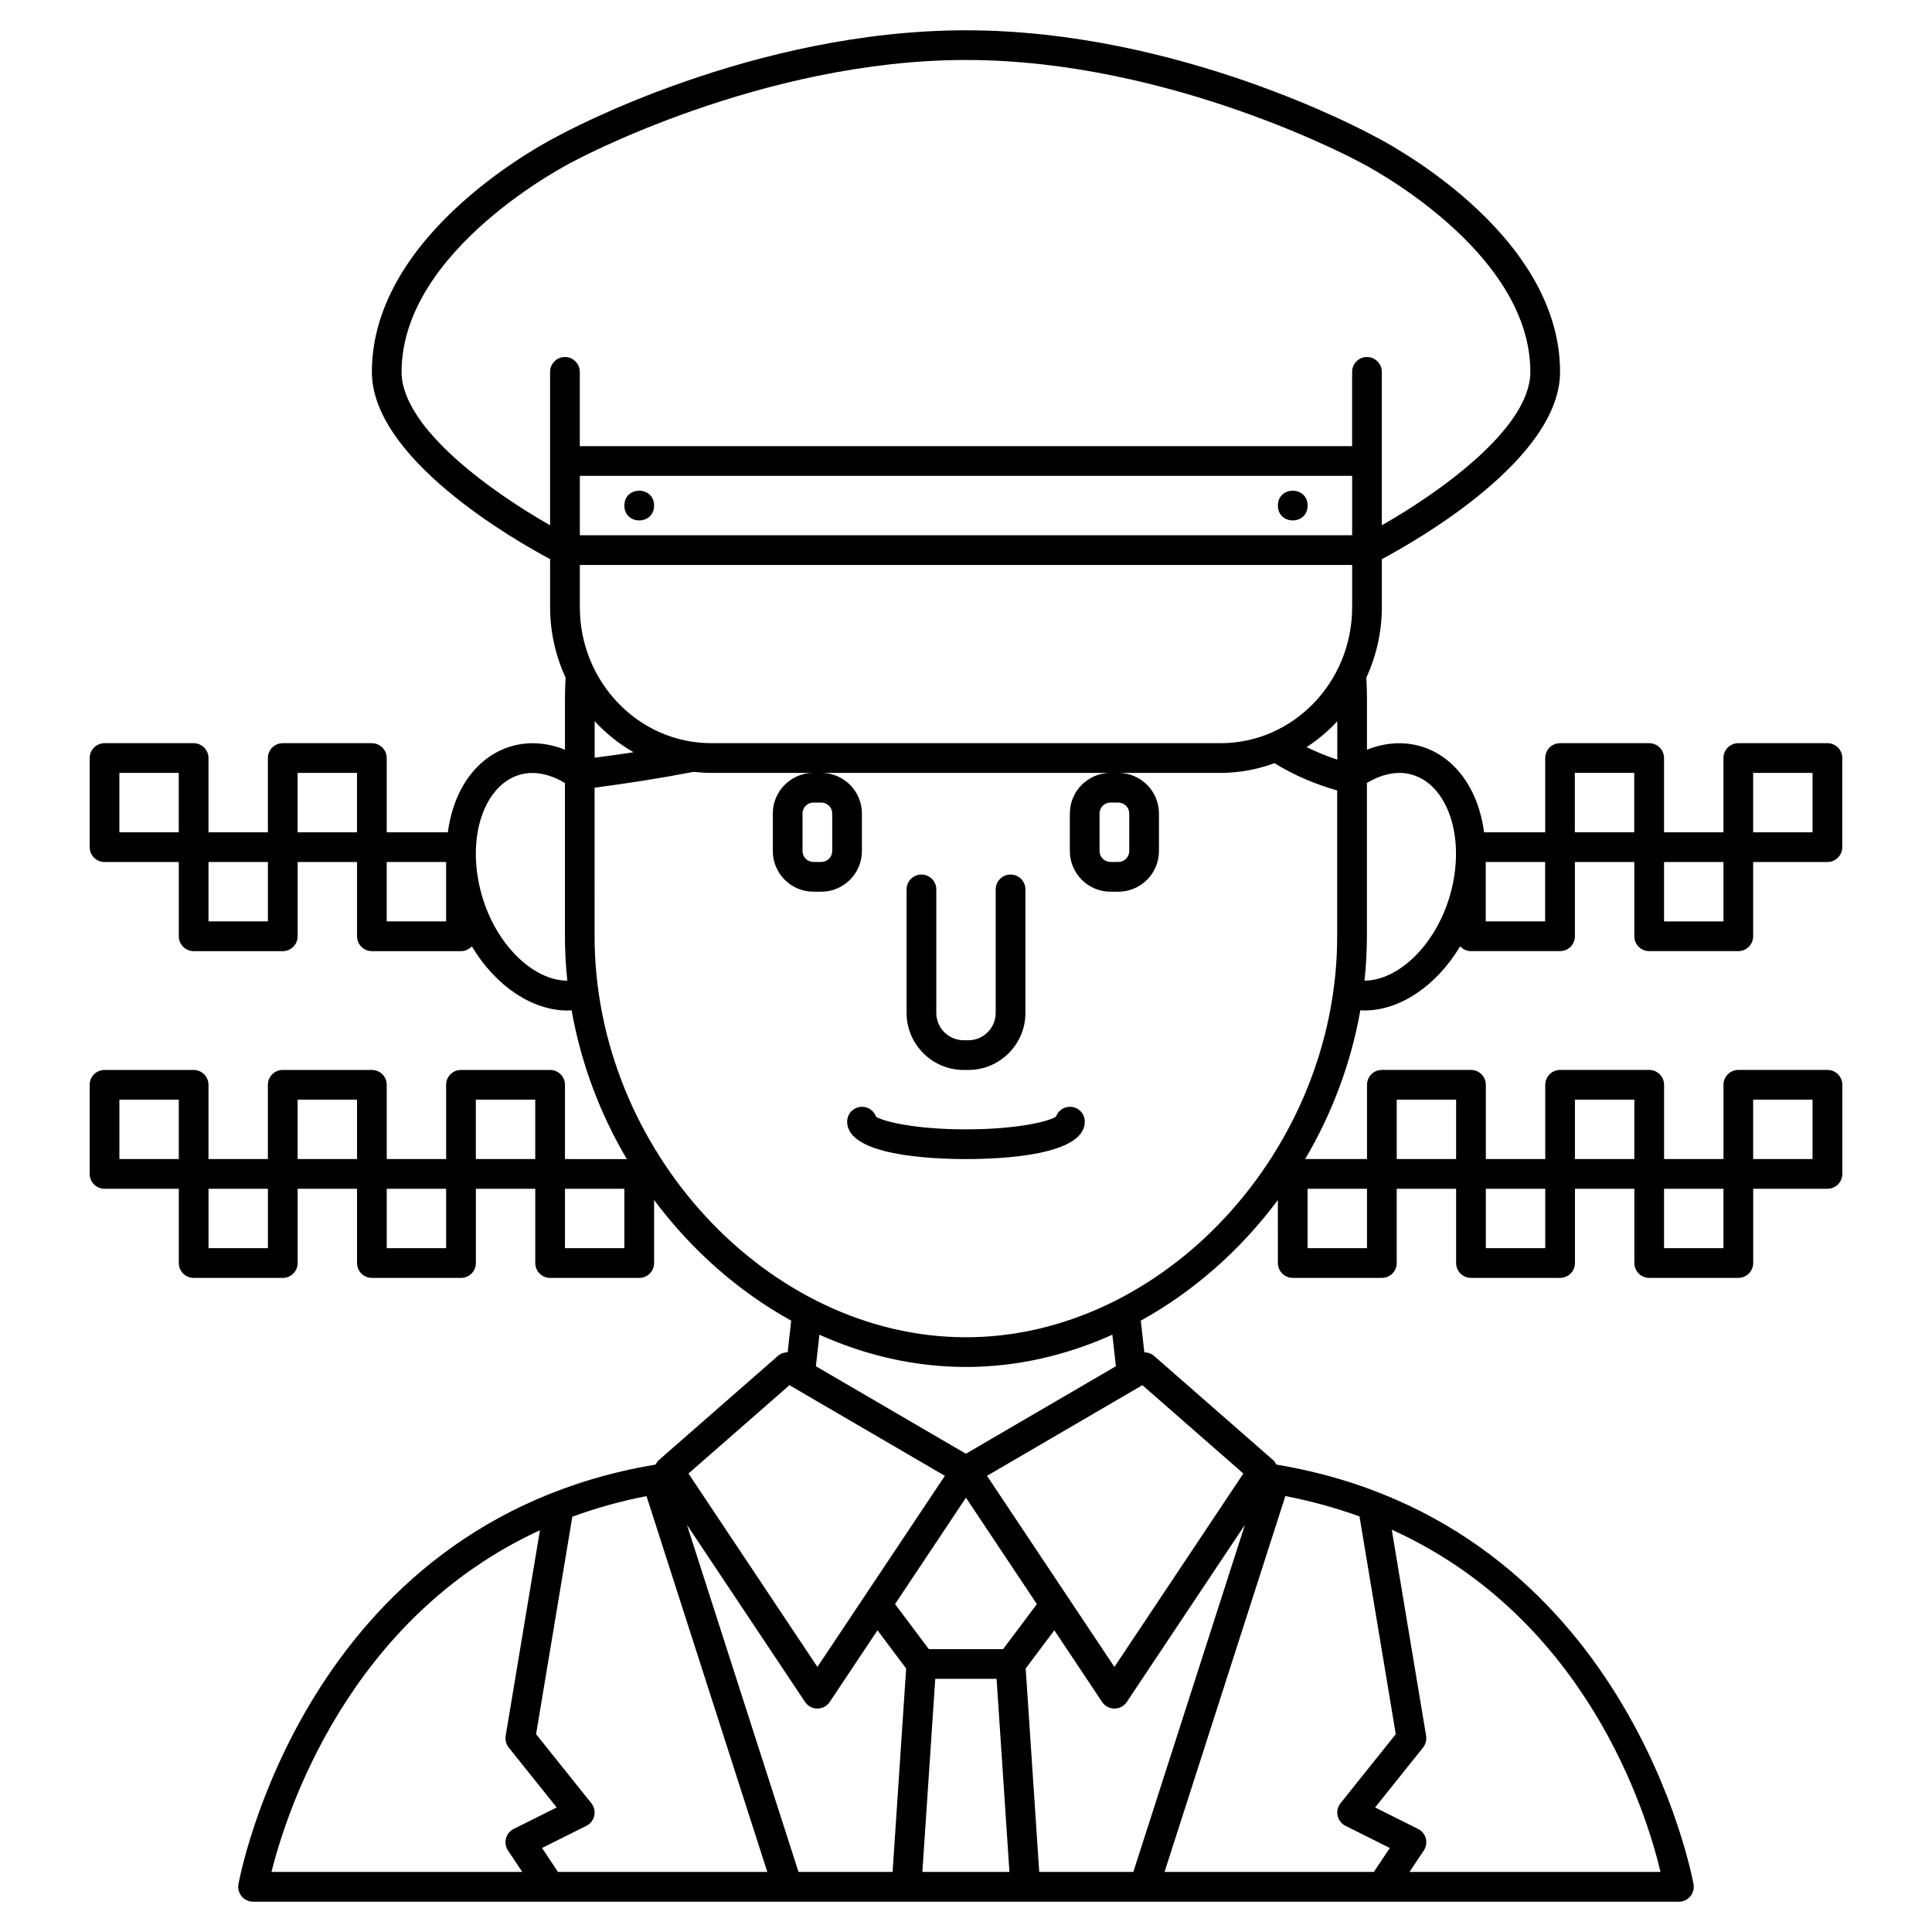 <?xml version="1.0" encoding="UTF-8"?>
<!-- Uploaded to: ICON Repo, www.svgrepo.com, Generator: ICON Repo Mixer Tools -->
<svg fill="#000000" width="800px" height="800px" version="1.1" viewBox="144 144 512 512" xmlns="http://www.w3.org/2000/svg">
 <g>
  <path d="m399.38 427.55h1.242c8.34 0 15.125-6.785 15.125-15.121v-32.73c0-2.176-1.758-3.938-3.938-3.938-2.176 0-3.938 1.758-3.938 3.938v32.73c0.004 3.996-3.246 7.25-7.246 7.25h-1.242c-4 0-7.254-3.254-7.254-7.25v-32.73c0-2.176-1.758-3.938-3.938-3.938-2.176 0-3.938 1.758-3.938 3.938v32.73c0.004 8.336 6.789 15.121 15.125 15.121z"/>
  <path d="m317.34 277.98c0 5.25-7.875 5.25-7.875 0 0-5.246 7.875-5.246 7.875 0"/>
  <path d="m490.53 277.98c0 5.25-7.871 5.25-7.871 0 0-5.246 7.871-5.246 7.871 0"/>
  <path d="m427.55 437.31c-1.723 0-3.188 1.105-3.719 2.648-2.09 1.281-10.402 3.332-23.832 3.332s-21.742-2.051-23.832-3.332c-0.535-1.539-1.996-2.648-3.723-2.648-2.176 0-3.938 1.758-3.938 3.938 0 8.949 22.023 9.918 31.488 9.918s31.488-0.965 31.488-9.918c0.004-2.176-1.758-3.938-3.934-3.938z"/>
  <path d="m581.05 396.06h23.617c2.176 0 3.938-1.758 3.938-3.938v-19.68h19.68c2.176 0 3.938-1.758 3.938-3.938v-23.617c0-2.176-1.758-3.938-3.938-3.938h-23.617c-2.176 0-3.938 1.758-3.938 3.938v19.68h-15.742v-19.68c0-2.176-1.758-3.938-3.938-3.938h-23.617c-2.176 0-3.938 1.758-3.938 3.938v19.68h-16.191c-0.59-4.316-1.82-8.363-3.746-11.832-3.137-5.656-7.738-9.465-13.305-11.031-4.512-1.258-9.32-0.883-13.992 0.977v-13.535c0-1.871-0.074-3.723-0.172-5.57 2.613-5.668 4.113-11.984 4.113-18.66v-12.738c9.617-5.133 47.23-26.668 47.23-49.621 0-37.426-47.391-61.551-49.273-62.488-2.082-1.145-51.664-28.039-108.16-28.039-56.504 0-106.09 26.895-108.04 27.965-2.016 1.012-49.406 25.133-49.406 62.562 0 22.949 37.617 44.488 47.23 49.621v12.738c0 6.68 1.5 12.992 4.109 18.664-0.098 1.844-0.172 3.699-0.172 5.566v13.531c-4.672-1.859-9.477-2.234-13.992-0.973-5.566 1.562-10.168 5.375-13.305 11.031-1.926 3.469-3.152 7.516-3.746 11.832l-16.191 0.004v-19.68c0-2.176-1.758-3.938-3.938-3.938h-23.617c-2.176 0-3.938 1.758-3.938 3.938v19.68h-15.742v-19.68c0-2.176-1.758-3.938-3.938-3.938h-23.609c-2.176 0-3.938 1.758-3.938 3.938v23.617c0 2.176 1.758 3.938 3.938 3.938h19.68v19.68c0 2.176 1.758 3.938 3.938 3.938h23.617c2.176 0 3.938-1.758 3.938-3.938v-19.68h15.742v19.68c0 2.176 1.758 3.938 3.938 3.938h23.617c1.141 0 2.148-0.5 2.867-1.273 6.238 10.422 15.887 17.008 25.391 17.008 0.352 0 0.699-0.051 1.051-0.07 2.484 14.078 7.547 27.438 14.629 39.441l-16.391-0.004v-19.68c0-2.176-1.758-3.938-3.938-3.938h-23.617c-2.176 0-3.938 1.758-3.938 3.938v19.68h-15.742v-19.68c0-2.176-1.758-3.938-3.938-3.938h-23.617c-2.176 0-3.938 1.758-3.938 3.938v19.68h-15.742v-19.68c0-2.176-1.758-3.938-3.938-3.938h-23.609c-2.176 0-3.938 1.758-3.938 3.938v23.617c0 2.176 1.758 3.938 3.938 3.938h19.68v19.68c0 2.176 1.758 3.938 3.938 3.938h23.617c2.176 0 3.938-1.758 3.938-3.938v-19.68h15.742v19.68c0 2.176 1.758 3.938 3.938 3.938h23.617c2.176 0 3.938-1.758 3.938-3.938v-19.68h15.742v19.68c0 2.176 1.758 3.938 3.938 3.938h23.617c2.176 0 3.938-1.758 3.938-3.938v-16.703c9.863 13.219 22.301 24.23 36.328 31.961l-0.934 8.395c-0.926 0.004-1.836 0.297-2.562 0.938l-31.488 27.551c-0.414 0.363-0.707 0.797-0.934 1.262-93.273 15.59-110.4 110.29-110.57 111.25-0.191 1.145 0.125 2.312 0.879 3.195 0.738 0.887 1.84 1.398 2.996 1.398h377.86c1.156 0 2.258-0.512 3.008-1.395 0.746-0.887 1.066-2.051 0.879-3.195-0.164-0.965-17.293-95.656-110.57-111.25-0.223-0.469-0.523-0.902-0.934-1.262l-31.488-27.551c-0.723-0.633-1.637-0.926-2.562-0.934l-0.934-8.398c14.027-7.731 26.461-18.738 36.328-31.961l0.004 16.695c0 2.176 1.758 3.938 3.938 3.938h23.617c2.176 0 3.938-1.758 3.938-3.938v-19.68h15.742v19.68c0 2.176 1.758 3.938 3.938 3.938h23.617c2.176 0 3.938-1.758 3.938-3.938v-19.68h15.742v19.68c0 2.176 1.758 3.938 3.938 3.938h23.617c2.176 0 3.938-1.758 3.938-3.938v-19.68h19.68c2.176 0 3.938-1.758 3.938-3.938v-23.617c0-2.176-1.758-3.938-3.938-3.938h-23.617c-2.176 0-3.938 1.758-3.938 3.938v19.68h-15.742v-19.68c0-2.176-1.758-3.938-3.938-3.938h-23.617c-2.176 0-3.938 1.758-3.938 3.938v19.68h-15.742v-19.68c0-2.176-1.758-3.938-3.938-3.938h-23.617c-2.176 0-3.938 1.758-3.938 3.938v19.68h-16.387c7.082-12.004 12.145-25.363 14.629-39.441 0.352 0.02 0.695 0.07 1.051 0.07 9.508 0 19.152-6.586 25.391-17.008 0.715 0.777 1.719 1.277 2.863 1.277h23.617c2.176 0 3.938-1.758 3.938-3.938v-19.68h15.742v19.68c-0.004 2.18 1.758 3.938 3.934 3.938zm-405.41 39.359h15.742v15.742l-15.742 0.004zm39.363 39.359h-15.742v-15.742h15.742zm7.871-39.359h15.742v15.742h-15.742zm39.359 39.359h-15.742v-15.742h15.742zm7.871-39.359h15.742v15.742h-15.742zm39.359 39.359h-15.742v-15.742h15.742zm299.14-39.359h15.742v15.742h-15.742zm-7.871 39.359h-15.742v-15.742h15.742zm-39.359-39.359h15.742v15.742h-15.742zm-7.871 39.359h-15.742v-15.742h15.742zm-39.359-39.359h15.742v15.742h-15.742zm-23.617 23.617h15.742v15.742h-15.742zm118.08-110.21h15.742v15.742h-15.742zm-7.871 39.359h-15.742v-15.742h15.742zm-102.34-42.879c-2.871-0.926-5.562-2.051-8.121-3.316 2.977-1.941 5.699-4.238 8.121-6.852zm-200.73-40.395v-11.191h204.67v11.191c0 19.875-15.637 36.039-34.852 36.039h-134.97c-19.215 0-34.848-16.164-34.848-36.039zm204.67-19.062h-204.67v-15.742h204.67zm-251.91-43.297c0-32.555 44.605-55.297 45.188-55.59 0.496-0.27 49.953-27.066 104.38-27.066 54.426 0 103.89 26.797 104.51 27.141 0.449 0.219 45.055 22.961 45.055 55.516 0 15.129-24.719 32.332-39.359 40.652v-40.652c0-2.176-1.758-3.938-3.938-3.938-2.176 0-3.938 1.758-3.938 3.938v19.68h-204.67v-19.68c0-2.176-1.758-3.938-3.938-3.938-2.176 0-3.938 1.758-3.938 3.938v40.648c-14.641-8.32-39.359-25.52-39.359-40.648zm61.48 100.8c-3.457 0.543-6.879 0.988-10.312 1.445v-9.668c3.008 3.246 6.469 6.039 10.312 8.223zm-136.27 5.469h15.742v15.742h-15.742zm39.363 39.359h-15.742v-15.742h15.742zm7.871-39.359h15.742v15.742h-15.742zm39.359 39.359h-15.742v-15.742h15.742zm9.5-6.781c-2.633-9.043-2.047-18.328 1.57-24.844 1.465-2.633 4.133-6.031 8.555-7.273 3.699-1.039 7.848-0.18 11.863 2.223v40.609c0 3.961 0.219 7.887 0.629 11.773-9.004-0.035-18.812-9.426-22.617-22.488zm81.488 129.69 41.18 24.02-33.77 50.645-34.172-51.254zm46.773 29.816 18.797 28.199-8.957 11.938h-19.68l-8.953-11.941zm100.57 86.957 11.758 5.875-4.231 6.344h-55.469l32.02-99.609c7.019 1.359 13.551 3.191 19.645 5.398l9.617 57.699-14.648 18.305c-0.738 0.93-1.023 2.144-0.766 3.305 0.25 1.168 1.008 2.152 2.074 2.684zm-56.215 12.219h-24.934l-3.594-53.914 7.594-10.125 12.66 18.988c0.73 1.098 1.957 1.758 3.273 1.758s2.543-0.656 3.273-1.75l31.301-46.949zm-156.7-6.344 11.758-5.875c1.066-0.531 1.832-1.516 2.082-2.676 0.25-1.16-0.027-2.379-0.766-3.305l-14.648-18.305 9.605-57.629c6.098-2.246 12.641-4.094 19.656-5.465l32.016 99.598h-55.473zm38.402-85.652 31.301 46.949c0.73 1.094 1.957 1.754 3.269 1.754 1.316 0 2.543-0.656 3.273-1.75l12.66-18.988 7.594 10.125-3.594 53.906h-24.934zm65.809 40.828h16.25l3.41 51.168h-23.074zm-104.76-39.383-9.082 54.48c-0.184 1.102 0.109 2.227 0.809 3.106l12.707 15.879-11.391 5.691c-1.012 0.504-1.75 1.418-2.047 2.512-0.289 1.09-0.094 2.254 0.531 3.195l3.793 5.688h-66.469c3.902-15.652 20.328-67.164 71.148-90.551zm296.96 90.551h-66.52l3.793-5.688c0.625-0.938 0.82-2.102 0.531-3.195-0.293-1.09-1.035-2.008-2.047-2.512l-11.391-5.691 12.707-15.879c0.695-0.879 0.992-2.004 0.809-3.106l-9.105-54.625c51.527 23.316 67.465 74.859 71.223 90.695zm-110.55-105.58-34.172 51.254-33.766-50.648 41.18-24.02zm-33.781-28.434-39.75 23.188-39.75-23.188 0.93-8.355c12.156 5.469 25.281 8.547 38.82 8.547 13.535 0 26.664-3.078 38.82-8.551zm-39.75-7.68c-52.414 0-98.398-49.66-98.398-106.27l-0.004-39.375c8.699-1.133 17.5-2.512 26.258-4.195 1.531 0.172 3.082 0.277 4.656 0.277h27.086c-5.934 0-10.766 4.832-10.766 10.766v9.945c0 5.941 4.832 10.777 10.766 10.777h2.074c5.941 0 10.773-4.836 10.773-10.77v-9.945c0-5.941-4.832-10.773-10.77-10.773h76.645c-5.938 0-10.77 4.832-10.77 10.766v9.945c0 5.941 4.832 10.777 10.77 10.777h2.074c5.938 0 10.773-4.836 10.773-10.77v-9.945c0-5.941-4.836-10.773-10.77-10.773h27.086c5.016 0 9.812-0.941 14.289-2.578 4.957 3.074 10.527 5.496 16.625 7.234v38.637c0 56.613-45.984 106.27-98.398 106.27zm-38.324-141.7c1.602 0 2.898 1.297 2.898 2.894v9.945c0 1.605-1.297 2.902-2.898 2.902h-2.074c-1.602 0-2.898-1.297-2.898-2.894v-9.945c0-1.605 1.297-2.902 2.894-2.902zm78.723 0c1.598 0 2.894 1.297 2.894 2.894v9.945c0 1.605-1.297 2.902-2.894 2.902h-2.074c-1.602 0-2.902-1.297-2.902-2.894v-9.945c0-1.605 1.301-2.902 2.898-2.902zm87.859 24.707c-3.801 13.059-13.621 22.449-22.617 22.488 0.41-3.883 0.629-7.812 0.629-11.773v-40.613c4.012-2.41 8.164-3.273 11.863-2.219 4.422 1.238 7.09 4.641 8.555 7.273 3.613 6.512 4.203 15.801 1.57 24.844zm25.246 6.781h-15.742v-15.742h15.742zm7.871-39.359h15.742v15.742h-15.742z"/>
 </g>
</svg>